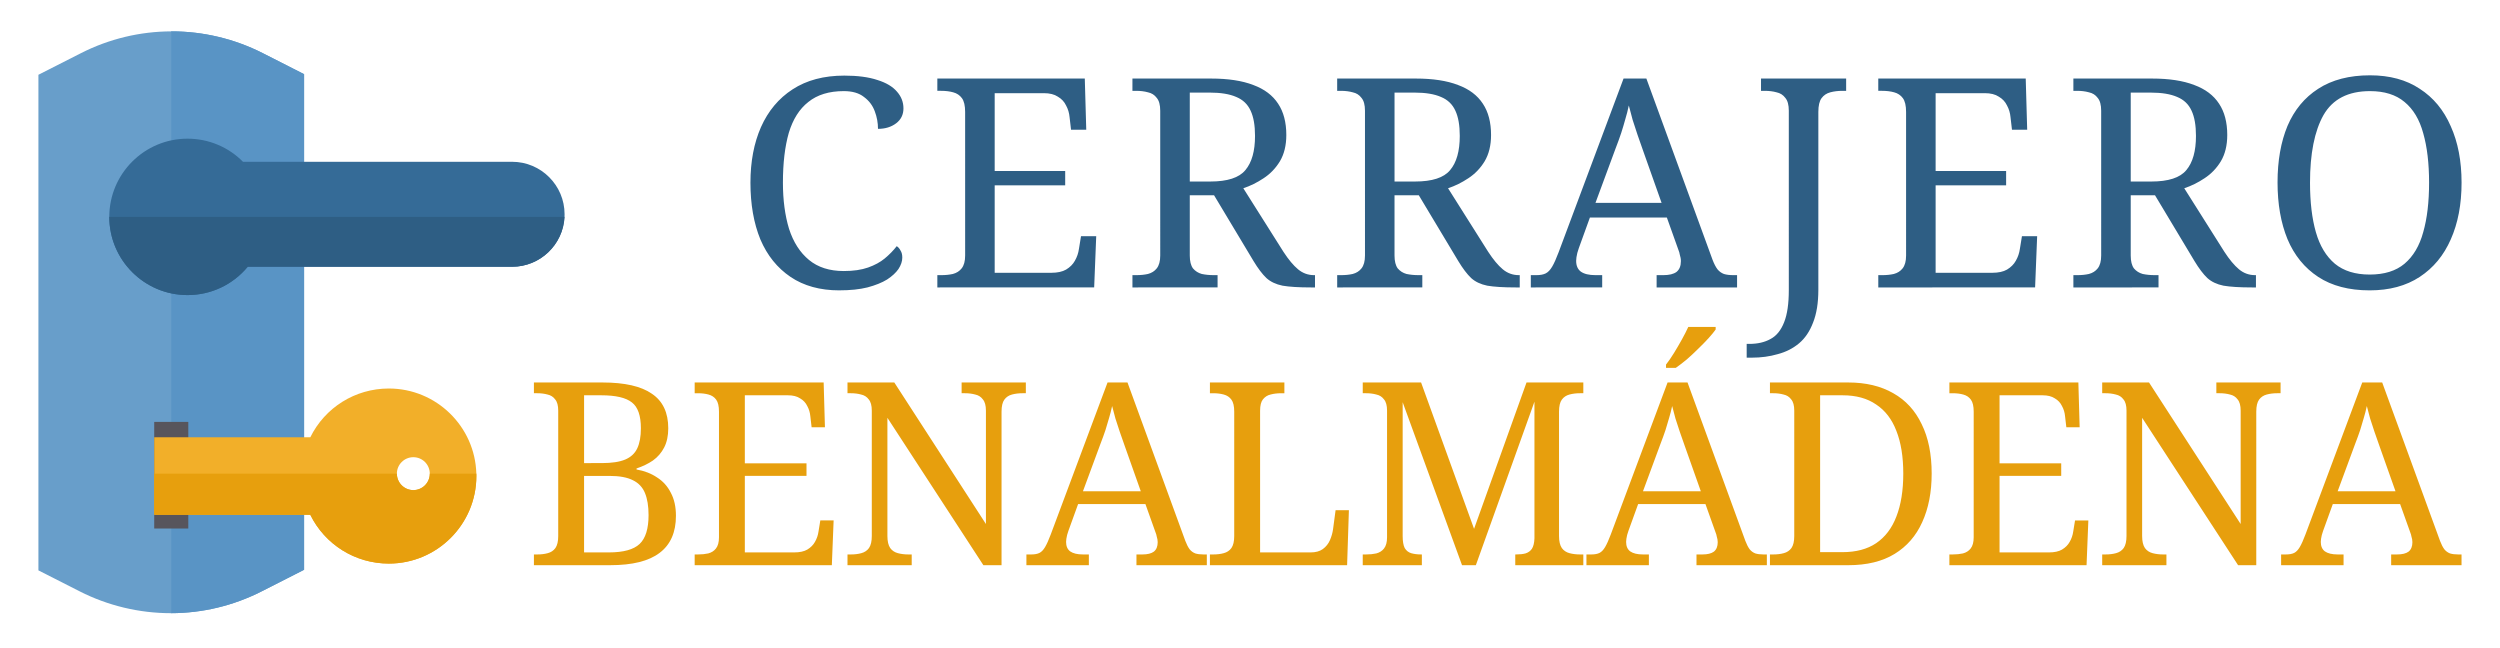<svg xmlns="http://www.w3.org/2000/svg" xmlns:svg="http://www.w3.org/2000/svg" width="297mm" height="77mm" viewBox="0 0 297 77" id="svg1"><defs id="defs1"></defs><g id="layer1"><g id="g25" transform="matrix(0.135,0,0,0.135,1.258,3.726)"><g id="g21" style="fill:#689eca;fill-opacity:1"><path style="fill:#689eca;fill-opacity:1" d="M 258.28,37.67 V 473.8 l -37.48,19.05 c -12.32,6.27 -25.39,11.08 -38.83,14.3 -13.27,3.18 -26.92,4.81 -40.58,4.85 h -0.52 c -27.65,0 -55.3,-6.62 -79.95,-19.15 L 24.49,474.33 V 38.2 L 61.99,19.15 C 74.31,12.88 87.38,8.07 100.82,4.85 114.08,1.67 127.73,0.04 141.39,0 h 0.52 c 27.65,0 55.3,6.62 79.94,19.15 z" id="path20"></path><rect x="141.39" y="343.67" style="fill:#689eca;fill-opacity:1" width="15" height="93.83" id="rect20"></rect></g><path style="fill:#5994c5;fill-opacity:1" d="M 258.28,37.67 V 473.8 l -37.48,19.05 c -12.32,6.27 -25.39,11.08 -38.83,14.3 -13.27,3.18 -26.92,4.81 -40.58,4.85 V 0 h 0.52 c 27.65,0 55.3,6.62 79.94,19.15 z" id="path21"></path><path style="fill:#356b97;fill-opacity:1" d="m 487.51,160.96 c 0,0.77 -0.02,1.53 -0.06,2.29 -1.2,24.41 -21.43,43.9 -46.13,43.9 H 208.67 c -13,15.74 -32.26,24.92 -53,24.92 -37.95,0 -68.82,-30.87 -68.82,-68.82 0,-37.95 30.87,-68.82 68.82,-68.82 18.55,0 35.97,7.33 48.84,20.34 h 236.81 c 25.47,0 46.19,20.72 46.19,46.19 z" id="path22"></path><path style="fill:#2e5e84;fill-opacity:1" d="m 487.45,163.25 c -1.2,24.41 -21.43,43.9 -46.13,43.9 H 208.67 c -13,15.74 -32.26,24.92 -53,24.92 -37.95,0 -68.82,-30.87 -68.82,-68.82 z" id="path23"></path><rect x="126.39" y="343.67" style="fill:#57555c" width="30" height="93.83" id="rect23"></rect><path style="fill:#f2af29;fill-opacity:1" d="m 409.86,389.21 c -1.12,-41.51 -35.23,-74.92 -77.01,-74.92 -29.74,0 -56.28,16.86 -69.1,42.92 H 126.39 v 68.22 h 137.36 c 12.82,26.06 39.36,42.92 69.1,42.92 42.48,0 77.04,-34.55 77.04,-77.03 0,-0.7 -0.01,-1.41 -0.03,-2.11 z m -40.96,0.01 c 0,8 -6.48,14.48 -14.48,14.48 -8,0 -14.49,-6.48 -14.49,-14.48 v -0.01 c 0.01,-8 6.49,-14.48 14.49,-14.48 8,0 14.47,6.48 14.48,14.48 z" id="path24"></path><path style="fill:#e79f0d;fill-opacity:1" d="m 409.89,391.32 c 0,42.48 -34.56,77.03 -77.04,77.03 -29.74,0 -56.28,-16.86 -69.1,-42.92 H 126.39 v -36.22 h 213.54 v 0.01 c 0,8 6.49,14.48 14.49,14.48 8,0 14.48,-6.48 14.48,-14.48 v -0.01 h 40.96 c 0.02,0.7 0.03,1.41 0.03,2.11 z" id="path25"></path></g><path style="font-size:30.4px;font-family:'Noto Serif';-inkscape-font-specification:'Noto Serif';letter-spacing:-0.785px;fill:#e79f0d;stroke-width:0.158" d="m 63.43,67.146 v -1.277 h 0.395 q 0.699,0 1.246,-0.152 0.578,-0.152 0.912,-0.608 0.334,-0.486 0.334,-1.429 V 48.784 q 0,-0.912 -0.365,-1.338 -0.334,-0.456 -0.912,-0.578 -0.547,-0.152 -1.216,-0.152 h -0.395 v -1.277 h 8.147 q 3.952,0 5.867,1.338 1.946,1.307 1.946,4.104 0,1.338 -0.486,2.28 -0.486,0.942 -1.338,1.55 -0.851,0.578 -1.946,0.942 v 0.122 q 1.398,0.243 2.432,0.942 1.064,0.669 1.642,1.824 0.608,1.125 0.608,2.736 0,2.949 -1.946,4.408 -1.915,1.459 -5.867,1.459 z m 8.907,-1.52 q 2.584,0 3.648,-1.003 1.064,-1.003 1.064,-3.435 0,-1.581 -0.426,-2.614 -0.426,-1.034 -1.429,-1.52 -1.003,-0.517 -2.797,-0.517 h -3.01 v 9.09 z M 71.486,55.016 q 1.794,0 2.797,-0.426 1.003,-0.426 1.429,-1.338 0.426,-0.912 0.426,-2.371 0,-2.25 -1.064,-3.07 -1.064,-0.851 -3.648,-0.851 h -2.037 v 8.056 z m 11.041,12.13 v -1.277 h 0.395 q 0.669,0 1.216,-0.122 0.578,-0.152 0.912,-0.578 0.365,-0.456 0.365,-1.338 V 48.906 q 0,-0.973 -0.334,-1.429 -0.334,-0.456 -0.912,-0.608 -0.547,-0.152 -1.246,-0.152 h -0.395 v -1.277 h 15.322 l 0.152,5.32 H 96.42 L 96.268,49.453 Q 96.207,48.784 95.903,48.237 95.63,47.659 95.052,47.325 94.505,46.96 93.593,46.96 h -5.107 v 8.086 h 7.326 v 1.49 h -7.326 v 9.09 h 5.867 q 0.973,0 1.55,-0.334 0.608,-0.365 0.912,-0.912 0.334,-0.578 0.426,-1.246 l 0.213,-1.307 h 1.581 l -0.213,5.32 z m 18.155,0 v -1.277 h 0.395 q 0.699,0 1.246,-0.152 0.578,-0.152 0.912,-0.608 0.334,-0.486 0.334,-1.429 V 48.784 q 0,-0.912 -0.365,-1.338 -0.334,-0.456 -0.912,-0.578 -0.547,-0.152 -1.216,-0.152 h -0.395 v -1.277 h 5.563 L 117.128,62.252 V 48.784 q 0,-0.912 -0.365,-1.338 -0.334,-0.456 -0.912,-0.578 -0.547,-0.152 -1.216,-0.152 h -0.395 v -1.277 h 7.63 v 1.277 h -0.395 q -0.669,0 -1.246,0.152 -0.578,0.152 -0.912,0.608 -0.334,0.456 -0.334,1.429 v 18.24 h -2.158 L 105.424,49.635 v 14.045 q 0,0.942 0.334,1.429 0.334,0.456 0.912,0.608 0.578,0.152 1.246,0.152 h 0.395 v 1.277 z m 21.255,0 v -1.277 h 0.578 q 0.608,0 0.973,-0.182 0.365,-0.182 0.669,-0.699 0.304,-0.517 0.669,-1.49 l 6.749,-18.058 h 2.371 l 6.87,18.818 q 0.243,0.638 0.517,1.003 0.274,0.334 0.669,0.486 0.395,0.122 0.973,0.122 h 0.395 v 1.277 h -8.36 v -1.277 h 0.699 q 0.912,0 1.368,-0.334 0.456,-0.365 0.456,-1.125 0,-0.182 -0.03,-0.334 -0.03,-0.182 -0.091,-0.365 -0.03,-0.213 -0.122,-0.426 l -1.216,-3.405 h -7.995 l -1.155,3.192 q -0.091,0.243 -0.152,0.486 -0.061,0.243 -0.091,0.456 -0.03,0.182 -0.03,0.365 0,0.76 0.486,1.125 0.517,0.365 1.52,0.365 h 0.699 v 1.277 z m 6.718,-8.786 h 6.87 l -1.885,-5.32 q -0.304,-0.912 -0.608,-1.733 -0.274,-0.821 -0.517,-1.581 -0.213,-0.76 -0.395,-1.49 -0.152,0.73 -0.365,1.429 -0.182,0.669 -0.426,1.429 -0.243,0.73 -0.608,1.672 z m 15.084,8.786 v -1.277 h 0.395 q 0.699,0 1.246,-0.152 0.578,-0.152 0.912,-0.608 0.334,-0.486 0.334,-1.429 V 48.906 q 0,-0.973 -0.334,-1.429 -0.334,-0.456 -0.912,-0.608 -0.547,-0.152 -1.246,-0.152 h -0.395 v -1.277 h 8.846 v 1.277 H 152.191 q -0.669,0 -1.246,0.152 -0.547,0.122 -0.912,0.578 -0.334,0.426 -0.334,1.338 v 16.842 h 5.989 q 0.912,0 1.459,-0.395 0.578,-0.426 0.851,-1.064 0.274,-0.638 0.365,-1.277 l 0.304,-2.28 h 1.581 l -0.213,6.536 z m 18.155,0 v -1.277 h 0.395 q 0.669,0 1.216,-0.122 0.578,-0.152 0.912,-0.578 0.365,-0.456 0.365,-1.338 V 48.784 q 0,-0.912 -0.365,-1.338 -0.334,-0.456 -0.912,-0.578 -0.547,-0.152 -1.216,-0.152 h -0.395 v -1.277 h 6.931 l 6.293,17.389 6.232,-17.389 h 6.749 v 1.277 h -0.395 q -0.669,0 -1.246,0.152 -0.578,0.152 -0.912,0.608 -0.334,0.456 -0.334,1.429 v 14.775 q 0,0.942 0.334,1.429 0.334,0.456 0.912,0.608 0.578,0.152 1.246,0.152 h 0.395 v 1.277 h -8.086 v -1.277 h 0.091 q 0.669,0 1.125,-0.122 0.486,-0.152 0.76,-0.547 0.274,-0.426 0.304,-1.246 v -16.234 l -6.962,19.426 h -1.642 l -7.053,-19.365 v 15.899 q 0,0.942 0.243,1.429 0.274,0.456 0.76,0.608 0.517,0.152 1.186,0.152 h 0.091 v 1.277 z m 26.575,0 v -1.277 h 0.578 q 0.608,0 0.973,-0.182 0.365,-0.182 0.669,-0.699 0.304,-0.517 0.669,-1.49 l 6.749,-18.058 h 2.371 l 6.87,18.818 q 0.243,0.638 0.517,1.003 0.274,0.334 0.669,0.486 0.395,0.122 0.973,0.122 h 0.395 v 1.277 h -8.36 v -1.277 h 0.699 q 0.912,0 1.368,-0.334 0.456,-0.365 0.456,-1.125 0,-0.182 -0.03,-0.334 -0.03,-0.182 -0.091,-0.365 -0.03,-0.213 -0.122,-0.426 l -1.216,-3.405 h -7.995 l -1.155,3.192 q -0.091,0.243 -0.152,0.486 -0.061,0.243 -0.091,0.456 -0.03,0.182 -0.03,0.365 0,0.76 0.486,1.125 0.517,0.365 1.52,0.365 h 0.699 v 1.277 z m 6.718,-8.786 h 6.87 l -1.885,-5.32 q -0.304,-0.912 -0.608,-1.733 -0.274,-0.821 -0.517,-1.581 -0.213,-0.76 -0.395,-1.49 -0.152,0.73 -0.365,1.429 -0.182,0.669 -0.426,1.429 -0.243,0.73 -0.608,1.672 z m 2.736,-15.048 q 0.456,-0.578 0.942,-1.368 0.486,-0.79 0.942,-1.611 0.456,-0.821 0.76,-1.49 h 3.253 v 0.304 q -0.274,0.395 -0.821,1.003 -0.547,0.608 -1.246,1.277 -0.669,0.669 -1.368,1.277 -0.699,0.578 -1.307,1.003 h -1.155 z m 12.348,23.834 v -1.277 h 0.395 q 0.699,0 1.246,-0.152 0.578,-0.152 0.912,-0.608 0.334,-0.486 0.334,-1.429 V 48.784 q 0,-0.912 -0.365,-1.338 -0.334,-0.456 -0.912,-0.578 -0.547,-0.152 -1.216,-0.152 h -0.395 v -1.277 h 9.302 q 3.131,0 5.35,1.277 2.219,1.246 3.374,3.678 1.186,2.402 1.186,5.867 0,3.314 -1.125,5.776 -1.094,2.432 -3.283,3.77 -2.189,1.338 -5.502,1.338 z m 8.603,-1.55 q 2.432,0 4.013,-1.064 1.611,-1.094 2.402,-3.162 0.821,-2.098 0.821,-5.107 0,-3.01 -0.821,-5.077 -0.79,-2.067 -2.402,-3.131 -1.581,-1.094 -3.982,-1.094 h -2.675 v 18.635 z m 12.713,1.55 v -1.277 h 0.395 q 0.669,0 1.216,-0.122 0.578,-0.152 0.912,-0.578 0.365,-0.456 0.365,-1.338 V 48.906 q 0,-0.973 -0.334,-1.429 -0.334,-0.456 -0.912,-0.608 -0.547,-0.152 -1.246,-0.152 h -0.395 v -1.277 h 15.322 l 0.152,5.32 h -1.581 l -0.152,-1.307 q -0.061,-0.669 -0.365,-1.216 -0.274,-0.578 -0.851,-0.912 -0.547,-0.365 -1.459,-0.365 h -5.107 v 8.086 h 7.326 v 1.49 h -7.326 v 9.09 h 5.867 q 0.973,0 1.55,-0.334 0.608,-0.365 0.912,-0.912 0.334,-0.578 0.426,-1.246 l 0.213,-1.307 h 1.581 l -0.213,5.32 z m 18.155,0 v -1.277 h 0.395 q 0.699,0 1.246,-0.152 0.578,-0.152 0.912,-0.608 0.334,-0.486 0.334,-1.429 V 48.784 q 0,-0.912 -0.365,-1.338 -0.334,-0.456 -0.912,-0.578 -0.547,-0.152 -1.216,-0.152 h -0.395 v -1.277 h 5.563 L 266.19,62.252 V 48.784 q 0,-0.912 -0.365,-1.338 -0.334,-0.456 -0.912,-0.578 -0.547,-0.152 -1.216,-0.152 h -0.395 v -1.277 h 7.63 v 1.277 h -0.395 q -0.669,0 -1.246,0.152 -0.578,0.152 -0.912,0.608 -0.334,0.456 -0.334,1.429 V 67.146 H 265.886 L 254.485,49.635 v 14.045 q 0,0.942 0.334,1.429 0.334,0.456 0.912,0.608 0.578,0.152 1.246,0.152 h 0.395 v 1.277 z m 21.255,0 v -1.277 h 0.578 q 0.608,0 0.973,-0.182 0.365,-0.182 0.669,-0.699 0.304,-0.517 0.669,-1.49 l 6.749,-18.058 h 2.371 l 6.87,18.818 q 0.243,0.638 0.517,1.003 0.274,0.334 0.669,0.486 0.395,0.122 0.973,0.122 h 0.395 v 1.277 h -8.36 v -1.277 h 0.699 q 0.912,0 1.368,-0.334 0.456,-0.365 0.456,-1.125 0,-0.182 -0.03,-0.334 -0.03,-0.182 -0.091,-0.365 -0.03,-0.213 -0.122,-0.426 l -1.216,-3.405 h -7.995 l -1.155,3.192 q -0.091,0.243 -0.152,0.486 -0.061,0.243 -0.091,0.456 -0.03,0.182 -0.03,0.365 0,0.76 0.486,1.125 0.517,0.365 1.52,0.365 h 0.699 v 1.277 z m 6.718,-8.786 h 6.87 l -1.885,-5.32 q -0.304,-0.912 -0.608,-1.733 -0.274,-0.821 -0.517,-1.581 -0.213,-0.76 -0.395,-1.49 -0.152,0.73 -0.365,1.429 -0.182,0.669 -0.426,1.429 -0.243,0.73 -0.608,1.672 z" id="text1" aria-label="BENALM&#xC1;DENA"></path><path style="font-size:34.756px;font-family:'Noto Serif';-inkscape-font-specification:'Noto Serif';letter-spacing:1.524px;fill:#2e5e84;stroke-width:0.181" d="m 99.718,34.495 q -3.441,0 -5.804,-1.599 -2.363,-1.599 -3.58,-4.449 -1.182,-2.885 -1.182,-6.743 0,-3.754 1.251,-6.604 1.286,-2.885 3.754,-4.484 2.502,-1.634 6.152,-1.634 2.363,0 3.927,0.521 1.564,0.487 2.329,1.39 0.765,0.869 0.765,1.981 0,1.112 -0.869,1.773 -0.869,0.66 -2.155,0.66 0,-1.077 -0.382,-2.085 -0.382,-1.043 -1.286,-1.703 -0.869,-0.695 -2.398,-0.695 -2.607,0 -4.205,1.286 -1.599,1.251 -2.329,3.684 -0.695,2.433 -0.695,5.909 0,3.093 0.73,5.491 0.765,2.363 2.363,3.684 1.599,1.321 4.136,1.321 1.703,0 2.885,-0.417 1.182,-0.417 1.981,-1.077 0.834,-0.695 1.425,-1.46 0.278,0.174 0.452,0.521 0.209,0.313 0.209,0.834 0,0.66 -0.452,1.355 -0.452,0.66 -1.355,1.251 -0.904,0.556 -2.329,0.938 -1.39,0.348 -3.337,0.348 z m 11.638,-0.348 v -1.46 h 0.452 q 0.765,0 1.39,-0.139 0.66,-0.174 1.043,-0.66 0.417,-0.521 0.417,-1.529 V 13.294 q 0,-1.112 -0.382,-1.634 -0.382,-0.521 -1.043,-0.695 -0.626,-0.174 -1.425,-0.174 h -0.452 V 9.332 h 17.517 l 0.174,6.082 h -1.807 l -0.174,-1.495 q -0.07,-0.765 -0.417,-1.39 -0.313,-0.66 -0.973,-1.043 -0.626,-0.417 -1.668,-0.417 h -5.839 v 9.245 h 8.376 v 1.703 h -8.376 v 10.392 h 6.708 q 1.112,0 1.773,-0.382 0.695,-0.417 1.043,-1.043 0.382,-0.66 0.487,-1.425 l 0.243,-1.495 h 1.807 l -0.243,6.082 z m 23.177,0 v -1.46 h 0.452 q 0.765,0 1.39,-0.139 0.66,-0.174 1.043,-0.66 0.417,-0.521 0.417,-1.529 V 13.155 q 0,-1.043 -0.417,-1.529 -0.382,-0.521 -1.043,-0.66 -0.626,-0.174 -1.39,-0.174 h -0.452 V 9.332 h 9.349 q 3.024,0 5.005,0.765 1.981,0.73 2.954,2.224 0.973,1.46 0.973,3.719 0,1.842 -0.765,3.128 -0.765,1.251 -1.946,2.016 -1.147,0.765 -2.398,1.182 l 4.762,7.542 q 0.904,1.39 1.738,2.085 0.834,0.695 1.912,0.695 h 0.104 v 1.46 h -0.487 q -2.155,0 -3.371,-0.209 -1.182,-0.243 -1.912,-0.904 -0.73,-0.695 -1.529,-2.016 l -4.692,-7.82 h -2.885 v 7.16 q 0,1.008 0.382,1.529 0.417,0.487 1.043,0.66 0.66,0.139 1.425,0.139 h 0.452 v 1.46 z m 9.245,-12.582 q 3.059,0 4.171,-1.355 1.147,-1.355 1.147,-4.066 0,-1.877 -0.521,-2.989 -0.521,-1.147 -1.703,-1.634 -1.182,-0.521 -3.163,-0.521 h -2.363 v 10.566 z m 15.079,12.582 v -1.46 h 0.452 q 0.765,0 1.39,-0.139 0.66,-0.174 1.043,-0.66 0.417,-0.521 0.417,-1.529 V 13.155 q 0,-1.043 -0.417,-1.529 -0.382,-0.521 -1.043,-0.66 -0.626,-0.174 -1.39,-0.174 H 158.856 V 9.332 h 9.349 q 3.024,0 5.005,0.765 1.981,0.73 2.954,2.224 0.973,1.46 0.973,3.719 0,1.842 -0.765,3.128 -0.765,1.251 -1.946,2.016 -1.147,0.765 -2.398,1.182 l 4.762,7.542 q 0.904,1.39 1.738,2.085 0.834,0.695 1.912,0.695 h 0.104 v 1.46 h -0.487 q -2.155,0 -3.371,-0.209 -1.182,-0.243 -1.912,-0.904 -0.73,-0.695 -1.529,-2.016 l -4.692,-7.82 h -2.885 v 7.16 q 0,1.008 0.382,1.529 0.417,0.487 1.043,0.66 0.66,0.139 1.425,0.139 h 0.452 v 1.46 z m 9.245,-12.582 q 3.059,0 4.171,-1.355 1.147,-1.355 1.147,-4.066 0,-1.877 -0.521,-2.989 -0.521,-1.147 -1.703,-1.634 -1.182,-0.521 -3.163,-0.521 h -2.363 v 10.566 z m 13.758,12.582 v -1.46 h 0.66 q 0.695,0 1.112,-0.209 0.417,-0.209 0.765,-0.799 0.348,-0.591 0.765,-1.703 l 7.716,-20.645 h 2.711 l 7.855,21.514 q 0.278,0.73 0.591,1.147 0.313,0.382 0.765,0.556 0.452,0.139 1.112,0.139 h 0.452 v 1.46 h -9.558 v -1.46 h 0.799 q 1.043,0 1.564,-0.382 0.521,-0.417 0.521,-1.286 0,-0.209 -0.035,-0.382 -0.035,-0.209 -0.104,-0.417 -0.035,-0.243 -0.139,-0.487 l -1.39,-3.893 h -9.141 l -1.321,3.649 q -0.104,0.278 -0.174,0.556 -0.07,0.278 -0.104,0.521 -0.035,0.209 -0.035,0.417 0,0.869 0.556,1.286 0.591,0.417 1.738,0.417 h 0.799 v 1.46 z m 7.681,-10.044 h 7.855 l -2.155,-6.082 q -0.348,-1.043 -0.695,-1.981 -0.313,-0.938 -0.591,-1.807 -0.243,-0.869 -0.452,-1.703 -0.174,0.834 -0.417,1.634 -0.209,0.765 -0.487,1.634 -0.278,0.834 -0.695,1.912 z m 17.964,18.386 v -1.634 h 0.313 q 1.495,0 2.537,-0.591 1.043,-0.556 1.599,-1.981 0.556,-1.39 0.556,-3.823 V 13.155 q 0,-1.043 -0.417,-1.529 -0.382,-0.521 -1.043,-0.66 -0.626,-0.174 -1.39,-0.174 h -0.452 V 9.332 h 10.114 v 1.46 h -0.452 q -0.765,0 -1.425,0.174 -0.66,0.174 -1.043,0.695 -0.382,0.521 -0.382,1.634 v 21.132 q 0,2.329 -0.626,3.893 -0.591,1.564 -1.668,2.468 -1.077,0.904 -2.537,1.286 -1.425,0.417 -3.093,0.417 z m 15.635,-8.341 v -1.46 h 0.452 q 0.765,0 1.39,-0.139 0.66,-0.174 1.043,-0.66 0.417,-0.521 0.417,-1.529 V 13.294 q 0,-1.112 -0.382,-1.634 -0.382,-0.521 -1.043,-0.695 -0.626,-0.174 -1.425,-0.174 H 223.139 V 9.332 h 17.517 l 0.174,6.082 h -1.807 l -0.174,-1.495 q -0.07,-0.765 -0.417,-1.39 -0.313,-0.66 -0.973,-1.043 -0.626,-0.417 -1.668,-0.417 h -5.839 v 9.245 h 8.376 v 1.703 h -8.376 v 10.392 h 6.708 q 1.112,0 1.773,-0.382 0.695,-0.417 1.043,-1.043 0.382,-0.66 0.487,-1.425 l 0.243,-1.495 h 1.807 l -0.243,6.082 z m 23.177,0 v -1.46 h 0.452 q 0.765,0 1.39,-0.139 0.66,-0.174 1.043,-0.66 0.417,-0.521 0.417,-1.529 V 13.155 q 0,-1.043 -0.417,-1.529 -0.382,-0.521 -1.043,-0.66 -0.626,-0.174 -1.39,-0.174 h -0.452 V 9.332 h 9.349 q 3.024,0 5.005,0.765 1.981,0.73 2.954,2.224 0.973,1.46 0.973,3.719 0,1.842 -0.765,3.128 -0.765,1.251 -1.946,2.016 -1.147,0.765 -2.398,1.182 l 4.762,7.542 q 0.904,1.39 1.738,2.085 0.834,0.695 1.912,0.695 h 0.104 v 1.46 h -0.487 q -2.155,0 -3.371,-0.209 -1.182,-0.243 -1.912,-0.904 -0.73,-0.695 -1.529,-2.016 l -4.692,-7.82 h -2.885 v 7.16 q 0,1.008 0.382,1.529 0.417,0.487 1.043,0.66 0.66,0.139 1.425,0.139 h 0.452 v 1.46 z m 9.245,-12.582 q 3.059,0 4.171,-1.355 1.147,-1.355 1.147,-4.066 0,-1.877 -0.521,-2.989 -0.521,-1.147 -1.703,-1.634 -1.182,-0.521 -3.163,-0.521 h -2.363 v 10.566 z m 25.957,12.929 q -3.684,0 -6.117,-1.599 -2.433,-1.599 -3.649,-4.484 -1.182,-2.885 -1.182,-6.743 0,-3.858 1.182,-6.708 1.216,-2.85 3.649,-4.414 2.468,-1.599 6.152,-1.599 3.51,0 5.909,1.599 2.433,1.564 3.684,4.449 1.286,2.85 1.286,6.708 0,3.858 -1.286,6.743 -1.251,2.85 -3.684,4.449 -2.433,1.599 -5.943,1.599 z m 0,-1.877 q 2.607,0 4.136,-1.286 1.564,-1.321 2.224,-3.754 0.695,-2.433 0.695,-5.874 0,-3.441 -0.695,-5.874 -0.66,-2.433 -2.224,-3.719 -1.529,-1.286 -4.101,-1.286 -3.893,0 -5.526,2.85 -1.599,2.85 -1.599,8.029 0,3.441 0.695,5.874 0.695,2.433 2.259,3.754 1.564,1.286 4.136,1.286 z" id="text2" aria-label="CERRAJERO"></path></g></svg>